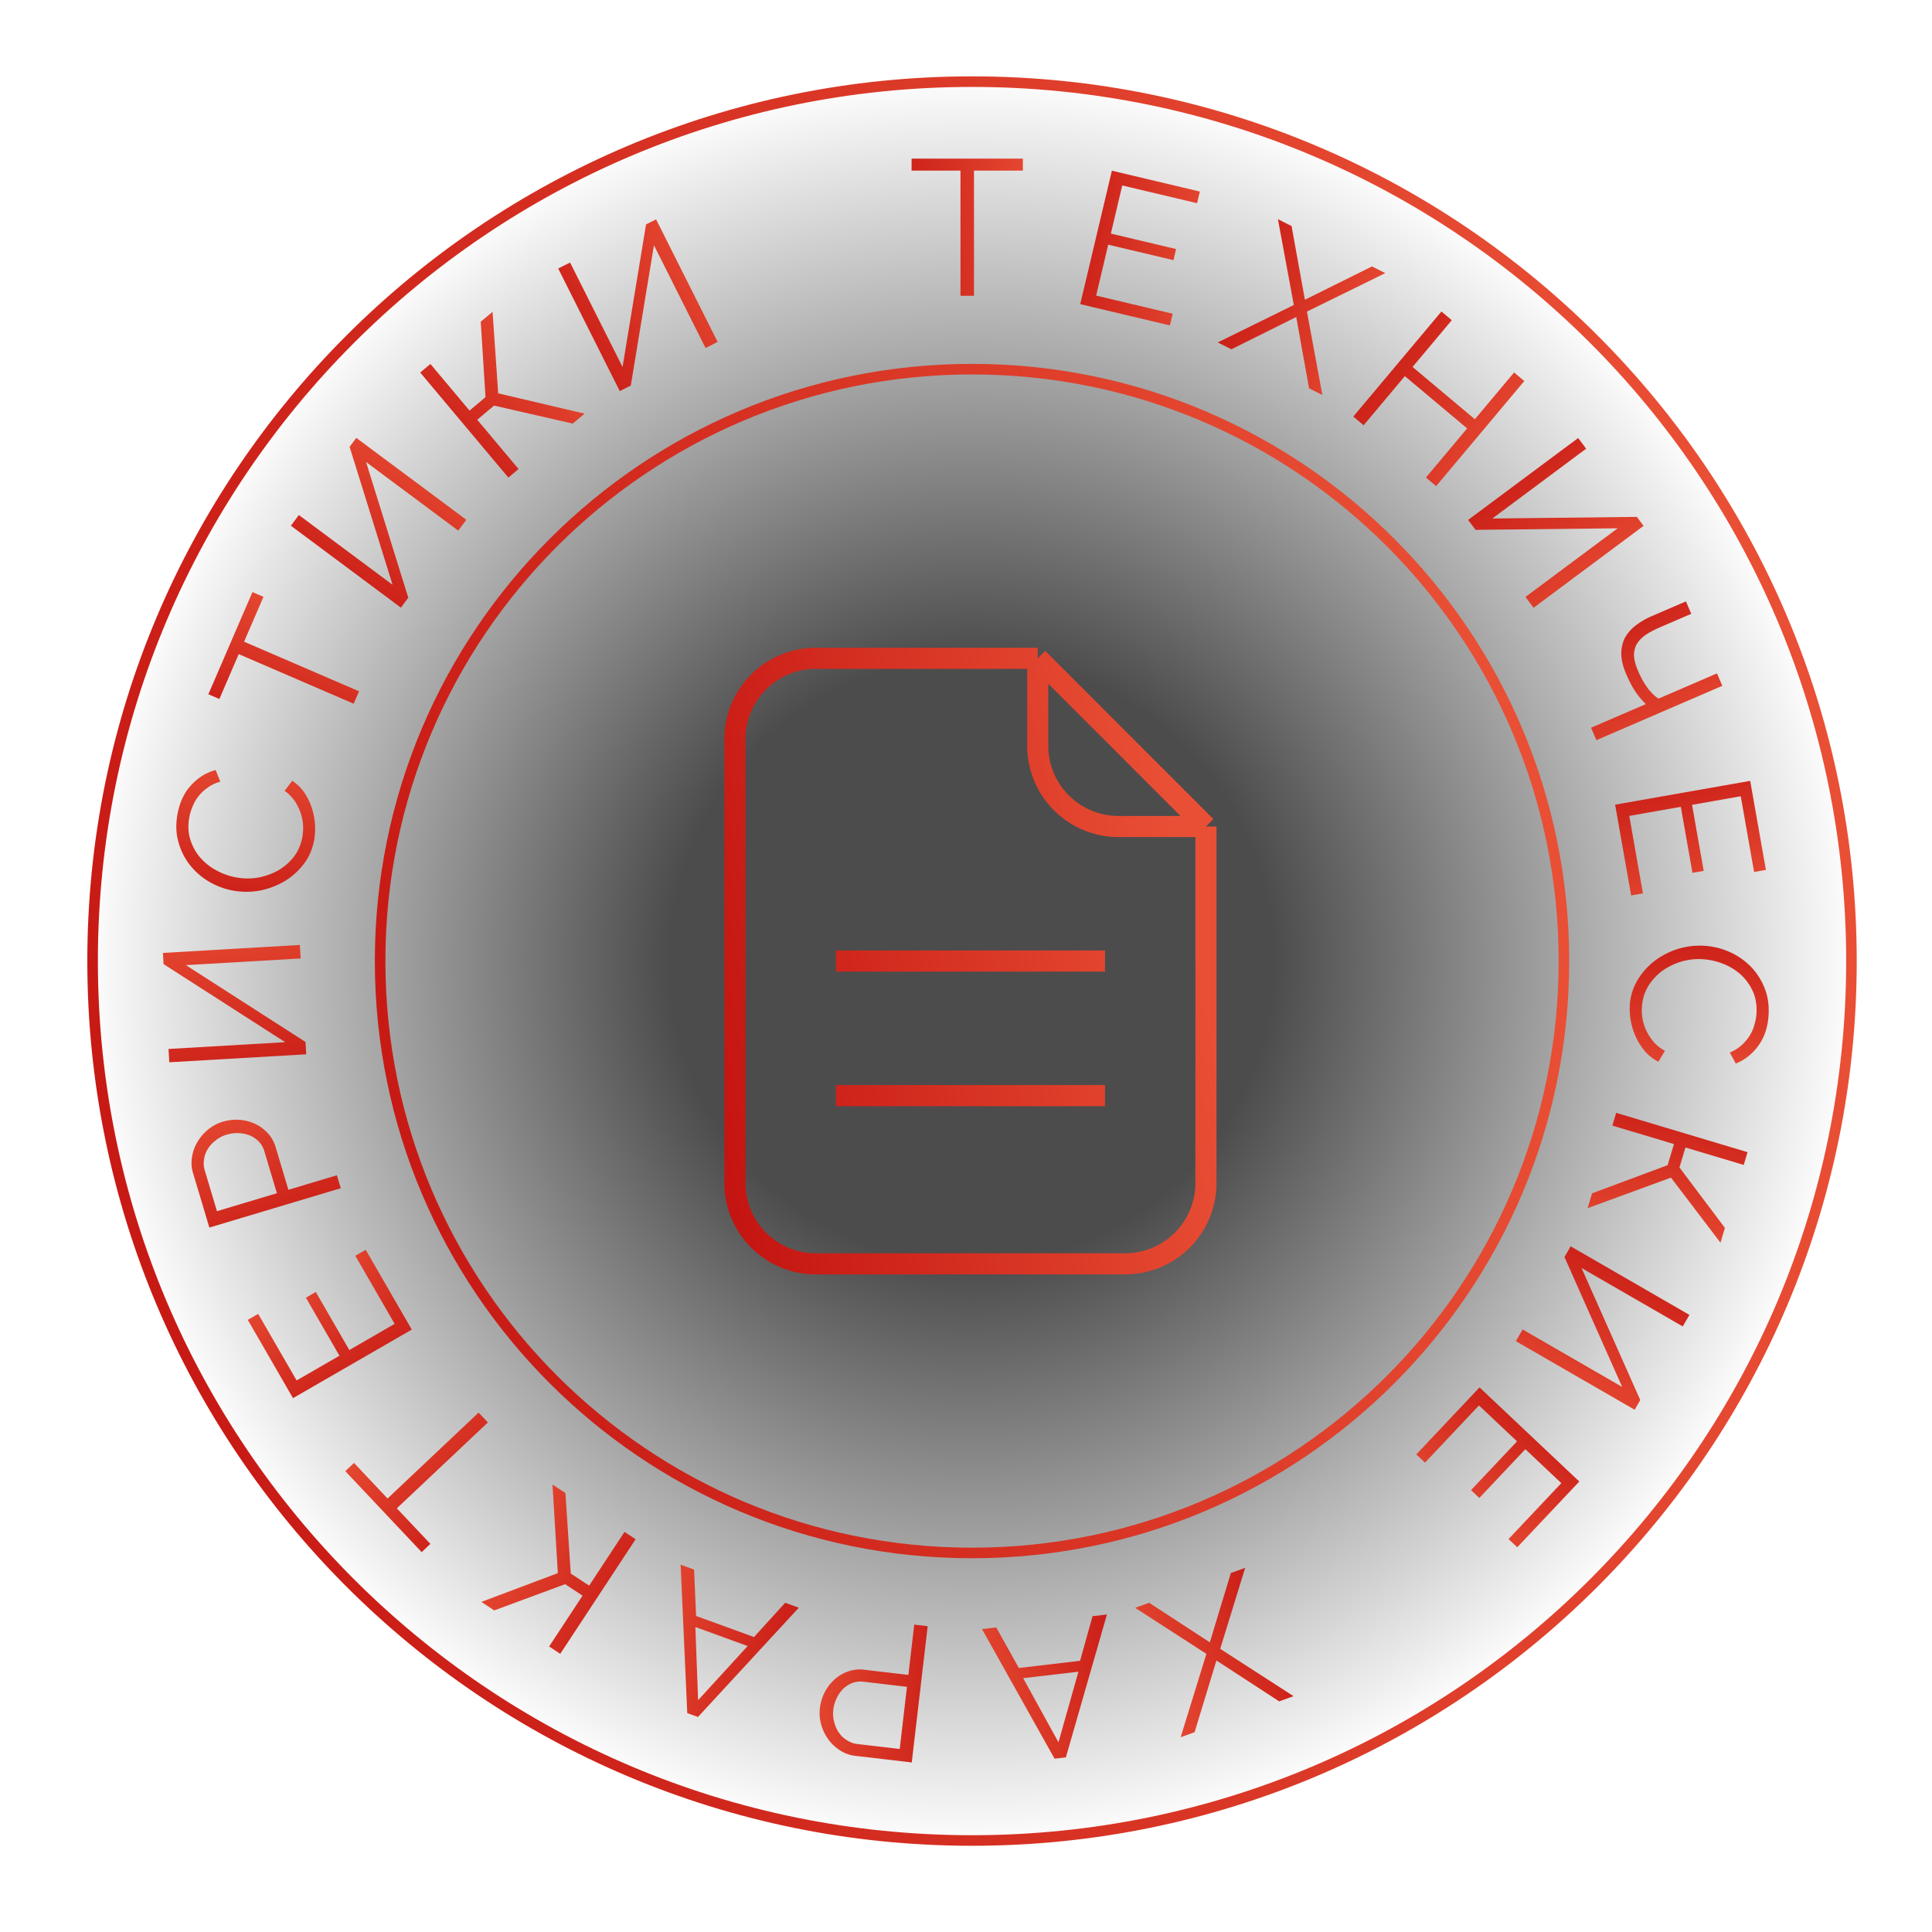 <svg width="183" height="183" fill="none" xmlns="http://www.w3.org/2000/svg"><g filter="url(#filter0_b_1164_5437)"><circle cx="92" cy="91" r="84" fill="url(#paint0_radial_1164_5437)" fill-opacity=".7"/></g><path d="M175.37 91.033c0 46.005-37.294 83.299-83.3 83.299-46.004 0-83.299-37.294-83.299-83.3 0-46.004 37.295-83.299 83.3-83.299 46.005 0 83.299 37.295 83.299 83.3z" stroke="url(#paint1_linear_1164_5437)"/><path d="M148.135 91.032c0 30.964-25.101 56.065-56.064 56.065-30.964 0-56.065-25.101-56.065-56.065 0-30.963 25.101-56.064 56.065-56.064 30.963 0 56.064 25.1 56.064 56.064z" stroke="url(#paint2_linear_1164_5437)"/><path d="M96.887 16.16h-4.63v11.857h-1.28V16.16h-4.63v-1.135h10.54v1.135z" fill="url(#paint3_linear_1164_5437)"/><path d="M111.075 29.718l-.261 1.104-8.493-2.013 2.996-12.64 8.332 1.974-.261 1.104-7.087-1.68-1.08 4.558 6.178 1.465-.249 1.05-6.178-1.464L103.829 28l7.246 1.717z" fill="url(#paint4_linear_1164_5437)"/><path d="M122.337 21.41l1.264 6.982 6.355-3.156 1.259.633-7.42 3.644 1.459 7.9-1.259-.633-1.215-6.753-6.143 3.058-1.292-.649 7.207-3.547-1.507-8.128 1.292.649z" fill="url(#paint5_linear_1164_5437)"/><path d="M144.382 36.093l-8.35 9.952-.968-.812 3.905-4.653-5.901-4.952-3.905 4.654-.981-.824 8.351-9.952.981.823-3.717 4.43 5.901 4.952 3.717-4.43.967.812z" fill="url(#paint6_linear_1164_5437)"/><path d="M141.358 49.113l13.688-.153.633.851-10.42 7.758-.765-1.027 8.733-6.502-13.464.147-.7-.94 10.421-7.758.754 1.013-8.88 6.61z" fill="url(#paint7_linear_1164_5437)"/><path d="M162.634 63.785l.507 1.176-11.929 5.146-.507-1.176 5.191-2.24a7.275 7.275 0 01-.983-1.17c-.292-.431-.581-.978-.866-1.639-.3-.694-.458-1.323-.476-1.887a3.42 3.42 0 01.316-1.531 3.727 3.727 0 011.019-1.197 7.154 7.154 0 011.61-.933l3.175-1.37.507 1.176-2.957 1.276c-.593.256-1.078.518-1.454.786-.371.28-.639.582-.805.906a2.179 2.179 0 00-.202 1.103c.038.395.168.85.391 1.366.275.639.583 1.183.924 1.634.356.457.693.777 1.011.959l5.528-2.385z" fill="url(#paint8_linear_1164_5437)"/><path d="M155.618 84.618l-1.117.197-1.516-8.596 12.794-2.255 1.487 8.433-1.117.197-1.265-7.172-4.613.813 1.103 6.253-1.063.188-1.103-6.253-4.883.86 1.293 7.335z" fill="url(#paint9_linear_1164_5437)"/><path d="M161.414 89.583a7.014 7.014 0 012.297.537 6.588 6.588 0 012.012 1.327 6.046 6.046 0 011.367 2.022c.345.79.489 1.672.432 2.647-.067 1.156-.387 2.128-.958 2.913-.572.798-1.289 1.367-2.152 1.708l-.563-1.041a3.741 3.741 0 001.123-.705c.309-.275.565-.578.767-.908.203-.33.351-.676.446-1.037.106-.36.17-.717.19-1.07.046-.78-.072-1.477-.354-2.092a4.87 4.87 0 00-1.154-1.589 5.516 5.516 0 00-1.682-1.014 6.206 6.206 0 00-1.918-.424 5.91 5.91 0 00-2.086.246 6.272 6.272 0 00-1.813.92c-.525.41-.957.898-1.295 1.465a4.344 4.344 0 00-.551 1.91 4.97 4.97 0 00.063 1.122c.074.395.199.775.373 1.14.186.377.416.727.691 1.048.286.322.637.6 1.051.831l-.61 1.028a4.092 4.092 0 01-1.246-.953 5.954 5.954 0 01-.858-1.314 6.226 6.226 0 01-.498-1.514 5.989 5.989 0 01-.113-1.528 5.2 5.2 0 01.727-2.413c.433-.72.976-1.33 1.628-1.83a7.415 7.415 0 012.211-1.136 7.127 7.127 0 012.473-.296z" fill="url(#paint10_linear_1164_5437)"/><path d="M159.645 108.691l-.567 1.893 4.305 5.72-.42 1.402-4.688-6.16-7.894 2.89.42-1.403 7.159-2.669.598-1.999-5.837-1.747.362-1.21 12.446 3.726-.362 1.21-5.522-1.653z" fill="url(#paint11_linear_1164_5437)"/><path d="M149.804 120.106l5.562 12.507-.531.919-11.251-6.496.641-1.109 9.428 5.444-5.467-12.305.586-1.014 11.251 6.495-.632 1.094-9.587-5.535z" fill="url(#paint12_linear_1164_5437)"/><path d="M134.977 138.542l-.825-.778 5.989-6.349 9.45 8.915-5.877 6.229-.825-.778 4.998-5.297-3.407-3.215-4.358 4.618-.785-.74 4.357-4.619-3.607-3.403-5.11 5.417z" fill="url(#paint13_linear_1164_5437)"/><path d="M121.166 161.155l-5.946-3.872-2.066 6.789-1.324.481 2.441-7.898-6.747-4.36 1.324-.481 5.746 3.75 1.992-6.567 1.358-.494-2.366 7.676 6.947 4.482-1.359.494z" fill="url(#paint14_linear_1164_5437)"/><path d="M100.96 166.46l-1.072.125-6.87-12.276 1.345-.158 2.144 3.84 5.797-.678 1.182-4.228 1.363-.159-3.889 13.534zm-4.046-7.504l3.345 6.075 1.889-6.687-5.234.612z" fill="url(#paint15_linear_1164_5437)"/><path d="M87.87 154.035l-1.508 12.904-5.344-.625a3.249 3.249 0 01-1.484-.542 3.851 3.851 0 01-1.109-1.069 4.308 4.308 0 01-.649-1.384 3.96 3.96 0 01-.119-1.506 4.496 4.496 0 01.454-1.513 4.21 4.21 0 01.914-1.201c.37-.337.8-.594 1.287-.771a3.288 3.288 0 011.549-.169l4.18.489.557-4.762 1.272.149zm-1.96 5.74l-4.126-.483a2.2 2.2 0 00-1.046.118c-.334.133-.626.32-.876.561-.25.253-.457.548-.619.885a3.563 3.563 0 00-.313 1.106c-.047.4-.018.784.086 1.152.09.379.242.716.453 1.011.199.293.454.532.764.716.296.194.62.312.972.353l4.016.469.688-5.888z" fill="url(#paint16_linear_1164_5437)"/><path d="M66.113 162.632l-1.015-.369-.629-14.054 1.273.463.192 4.393 5.485 1.996 2.954-3.247 1.29.469-9.55 10.349zm-.248-8.521l.262 6.93 4.69-5.128-4.952-1.802z" fill="url(#paint17_linear_1164_5437)"/><path d="M55.18 151.14l-1.65-1.086-6.715 2.483-1.223-.804 7.246-2.725-.504-8.391 1.223.805.504 7.624 1.743 1.146 3.348-5.09 1.055.693-7.14 10.855-1.054-.694 3.167-4.816z" fill="url(#paint18_linear_1164_5437)"/><path d="M33.532 138.571l3.177 3.367 8.624-8.136.88.931-8.625 8.137 3.177 3.367-.825.779-7.233-7.667.825-.778z" fill="url(#paint19_linear_1164_5437)"/><path d="M33.658 118.947l.982-.568 4.364 7.559-11.25 6.496-4.282-7.416.982-.568 3.641 6.307 4.057-2.342-3.175-5.498.935-.54 3.175 5.498 4.294-2.479-3.723-6.449z" fill="url(#paint20_linear_1164_5437)"/><path d="M32.277 112.549l-12.446 3.726-1.543-5.154a3.247 3.247 0 01-.09-1.577 3.855 3.855 0 01.543-1.442 4.304 4.304 0 011.013-1.144 3.95 3.95 0 011.336-.705 4.511 4.511 0 011.569-.184c.52.036 1.008.157 1.465.364.457.207.862.499 1.217.877.352.366.608.818.769 1.355l1.207 4.032 4.593-1.375.367 1.227zm-6.047.473l-1.191-3.979a2.184 2.184 0 00-.522-.913 2.662 2.662 0 00-.862-.583 3.262 3.262 0 00-1.058-.217 3.56 3.56 0 00-1.14.15 2.94 2.94 0 00-1.023.535 2.866 2.866 0 00-.75.817c-.19.299-.308.627-.354.984-.06.35-.04.694.061 1.033l1.16 3.874 5.68-1.701z" fill="url(#paint21_linear_1164_5437)"/><path d="M27.014 98.715l-11.52-7.394-.061-1.06 12.97-.754.074 1.278-10.869.633 11.33 7.277.068 1.169-12.97.755-.073-1.26 11.051-.644z" fill="url(#paint22_linear_1164_5437)"/><path d="M22.112 84.364a7.009 7.009 0 01-2.218-.8 6.583 6.583 0 01-1.845-1.552 6.039 6.039 0 01-1.122-2.167c-.252-.825-.292-1.718-.123-2.679.202-1.141.631-2.069 1.29-2.782.66-.726 1.44-1.208 2.336-1.447l.438 1.1c-.457.13-.856.32-1.197.569-.34.237-.628.508-.868.813-.24.305-.427.63-.563.978a4.734 4.734 0 00-.313 1.041c-.136.77-.1 1.475.11 2.12.208.643.528 1.213.96 1.71a5.51 5.51 0 001.554 1.204 6.203 6.203 0 001.856.643 5.904 5.904 0 002.1-.001 6.272 6.272 0 001.907-.705 5.268 5.268 0 001.457-1.303 4.35 4.35 0 00.769-1.834 5.12 5.12 0 00.068-1.122 4.62 4.62 0 00-.239-1.175 5.026 5.026 0 00-.564-1.122 4.02 4.02 0 00-.948-.947l.725-.95c.445.29.82.653 1.127 1.09.295.437.528.905.7 1.406a6.25 6.25 0 01.319 1.561 5.973 5.973 0 01-.066 1.53 5.196 5.196 0 01-1.002 2.314 6.497 6.497 0 01-1.83 1.628 7.399 7.399 0 01-2.327.872 7.125 7.125 0 01-2.49.007z" fill="url(#paint23_linear_1164_5437)"/><path d="M24.954 56.532l-1.834 4.25 10.887 4.697-.507 1.176-10.887-4.697-1.834 4.251-1.041-.45 4.174-9.677 1.042.45z" fill="url(#paint24_linear_1164_5437)"/><path d="M37.187 55.395l-4.072-13.069.634-.85 10.42 7.757-.764 1.027-8.733-6.5 4.002 12.855-.7.94-10.42-7.758.754-1.013 8.88 6.61z" fill="url(#paint25_linear_1164_5437)"/><path d="M44.474 38.89l1.514-1.27-.453-7.144 1.121-.941.533 7.722 8.183 1.924-1.122.94-7.449-1.703-1.598 1.34 3.917 4.668-.967.812-8.35-9.952.966-.812 3.705 4.416z" fill="url(#paint26_linear_1164_5437)"/><path d="M58.969 34.76l2.226-13.506.949-.477 5.83 11.61-1.144.575-4.886-9.73-2.195 13.286-1.046.525-5.83-11.61L54 24.868l4.968 9.893z" fill="url(#paint27_linear_1164_5437)"/><path d="M114.227 78.287v33.776a7.647 7.647 0 01-7.647 7.647H77.265a7.647 7.647 0 01-7.648-7.647V70.002a7.647 7.647 0 017.648-7.647h21.03m15.932 15.932L98.295 62.354m15.932 15.933h-8.284a7.647 7.647 0 01-7.648-7.648v-8.284M79.177 91.031h25.491m-25.491 12.746h25.491" stroke="url(#paint28_linear_1164_5437)" stroke-width="2" stroke-linejoin="round"/><defs><linearGradient id="paint1_linear_1164_5437" x1="-18.743" y1="149.692" x2="176.355" y2="103.143" gradientUnits="userSpaceOnUse"><stop stop-color="#C00D0D"/><stop offset="1" stop-color="#E94F35"/></linearGradient><linearGradient id="paint2_linear_1164_5437" x1="17.271" y1="130.627" x2="148.962" y2="99.207" gradientUnits="userSpaceOnUse"><stop stop-color="#C00D0D"/><stop offset="1" stop-color="#E94F35"/></linearGradient><linearGradient id="paint3_linear_1164_5437" x1="80.779" y1="27.093" x2="100.636" y2="24.657" gradientUnits="userSpaceOnUse"><stop stop-color="#C00D0D"/><stop offset="1" stop-color="#E94F35"/></linearGradient><linearGradient id="paint4_linear_1164_5437" x1="95.816" y1="26.319" x2="115.7" y2="28.527" gradientUnits="userSpaceOnUse"><stop stop-color="#C00D0D"/><stop offset="1" stop-color="#E94F35"/></linearGradient><linearGradient id="paint5_linear_1164_5437" x1="110.495" y1="28.967" x2="130.411" y2="35.936" gradientUnits="userSpaceOnUse"><stop stop-color="#C00D0D"/><stop offset="1" stop-color="#E94F35"/></linearGradient><linearGradient id="paint6_linear_1164_5437" x1="122.567" y1="33.541" x2="143.346" y2="46.26" gradientUnits="userSpaceOnUse"><stop stop-color="#C00D0D"/><stop offset="1" stop-color="#E94F35"/></linearGradient><linearGradient id="paint7_linear_1164_5437" x1="134.991" y1="42.231" x2="152.277" y2="59.398" gradientUnits="userSpaceOnUse"><stop stop-color="#C00D0D"/><stop offset="1" stop-color="#E94F35"/></linearGradient><linearGradient id="paint8_linear_1164_5437" x1="145.494" y1="54.52" x2="157.65" y2="74.372" gradientUnits="userSpaceOnUse"><stop stop-color="#C00D0D"/><stop offset="1" stop-color="#E94F35"/></linearGradient><linearGradient id="paint9_linear_1164_5437" x1="152.696" y1="69.26" x2="158.544" y2="88.393" gradientUnits="userSpaceOnUse"><stop stop-color="#C00D0D"/><stop offset="1" stop-color="#E94F35"/></linearGradient><linearGradient id="paint10_linear_1164_5437" x1="156.14" y1="82.733" x2="157.854" y2="104.857" gradientUnits="userSpaceOnUse"><stop stop-color="#C00D0D"/><stop offset="1" stop-color="#E94F35"/></linearGradient><linearGradient id="paint11_linear_1164_5437" x1="156.314" y1="97.838" x2="152.88" y2="119.761" gradientUnits="userSpaceOnUse"><stop stop-color="#C00D0D"/><stop offset="1" stop-color="#E94F35"/></linearGradient><linearGradient id="paint12_linear_1164_5437" x1="153.602" y1="111.533" x2="144.684" y2="134.205" gradientUnits="userSpaceOnUse"><stop stop-color="#C00D0D"/><stop offset="1" stop-color="#E94F35"/></linearGradient><linearGradient id="paint13_linear_1164_5437" x1="145.55" y1="127.028" x2="133.696" y2="143.143" gradientUnits="userSpaceOnUse"><stop stop-color="#C00D0D"/><stop offset="1" stop-color="#E94F35"/></linearGradient><linearGradient id="paint14_linear_1164_5437" x1="123.795" y1="147.356" x2="105.06" y2="157.06" gradientUnits="userSpaceOnUse"><stop stop-color="#C00D0D"/><stop offset="1" stop-color="#E94F35"/></linearGradient><linearGradient id="paint15_linear_1164_5437" x1="110.988" y1="153.138" x2="89.498" y2="158.668" gradientUnits="userSpaceOnUse"><stop stop-color="#C00D0D"/><stop offset="1" stop-color="#E94F35"/></linearGradient><linearGradient id="paint16_linear_1164_5437" x1="95.093" y1="155.809" x2="73.995" y2="156.072" gradientUnits="userSpaceOnUse"><stop stop-color="#C00D0D"/><stop offset="1" stop-color="#E94F35"/></linearGradient><linearGradient id="paint17_linear_1164_5437" x1="81.053" y1="155.228" x2="59.367" y2="150.525" gradientUnits="userSpaceOnUse"><stop stop-color="#C00D0D"/><stop offset="1" stop-color="#E94F35"/></linearGradient><linearGradient id="paint18_linear_1164_5437" x1="66.533" y1="151.061" x2="46.516" y2="141.484" gradientUnits="userSpaceOnUse"><stop stop-color="#C00D0D"/><stop offset="1" stop-color="#E94F35"/></linearGradient><linearGradient id="paint19_linear_1164_5437" x1="52.538" y1="142.784" x2="37.139" y2="130.013" gradientUnits="userSpaceOnUse"><stop stop-color="#C00D0D"/><stop offset="1" stop-color="#E94F35"/></linearGradient><linearGradient id="paint20_linear_1164_5437" x1="41.656" y1="132.378" x2="29.618" y2="116.4" gradientUnits="userSpaceOnUse"><stop stop-color="#C00D0D"/><stop offset="1" stop-color="#E94F35"/></linearGradient><linearGradient id="paint21_linear_1164_5437" x1="33.509" y1="119.884" x2="24.911" y2="100.616" gradientUnits="userSpaceOnUse"><stop stop-color="#C00D0D"/><stop offset="1" stop-color="#E94F35"/></linearGradient><linearGradient id="paint22_linear_1164_5437" x1="28.552" y1="107.964" x2="23.544" y2="84.122" gradientUnits="userSpaceOnUse"><stop stop-color="#C00D0D"/><stop offset="1" stop-color="#E94F35"/></linearGradient><linearGradient id="paint23_linear_1164_5437" x1="26.556" y1="91.78" x2="27.422" y2="69.606" gradientUnits="userSpaceOnUse"><stop stop-color="#C00D0D"/><stop offset="1" stop-color="#E94F35"/></linearGradient><linearGradient id="paint24_linear_1164_5437" x1="28.613" y1="75.652" x2="34.241" y2="56.454" gradientUnits="userSpaceOnUse"><stop stop-color="#C00D0D"/><stop offset="1" stop-color="#E94F35"/></linearGradient><linearGradient id="paint25_linear_1164_5437" x1="32.42" y1="63.469" x2="43.909" y2="41.985" gradientUnits="userSpaceOnUse"><stop stop-color="#C00D0D"/><stop offset="1" stop-color="#E94F35"/></linearGradient><linearGradient id="paint26_linear_1164_5437" x1="41.294" y1="49.788" x2="56.21" y2="33.359" gradientUnits="userSpaceOnUse"><stop stop-color="#C00D0D"/><stop offset="1" stop-color="#E94F35"/></linearGradient><linearGradient id="paint27_linear_1164_5437" x1="51.086" y1="39.835" x2="70.995" y2="25.793" gradientUnits="userSpaceOnUse"><stop stop-color="#C00D0D"/><stop offset="1" stop-color="#E94F35"/></linearGradient><linearGradient id="paint28_linear_1164_5437" x1="62.427" y1="111.107" x2="115.485" y2="101.26" gradientUnits="userSpaceOnUse"><stop stop-color="#C00D0D"/><stop offset="1" stop-color="#E94F35"/></linearGradient><radialGradient id="paint0_radial_1164_5437" cx="0" cy="0" r="1" gradientUnits="userSpaceOnUse" gradientTransform="matrix(0 84 -84 0 92 91)"><stop offset=".341"/><stop offset="1" stop-opacity="0"/></radialGradient><filter id="filter0_b_1164_5437" x="-27.727" y="-28.727" width="239.454" height="239.454" filterUnits="userSpaceOnUse" color-interpolation-filters="sRGB"><feFlood flood-opacity="0" result="BackgroundImageFix"/><feGaussianBlur in="BackgroundImageFix" stdDeviation="17.863"/><feComposite in2="SourceAlpha" operator="in" result="effect1_backgroundBlur_1164_5437"/><feBlend in="SourceGraphic" in2="effect1_backgroundBlur_1164_5437" result="shape"/></filter></defs></svg>